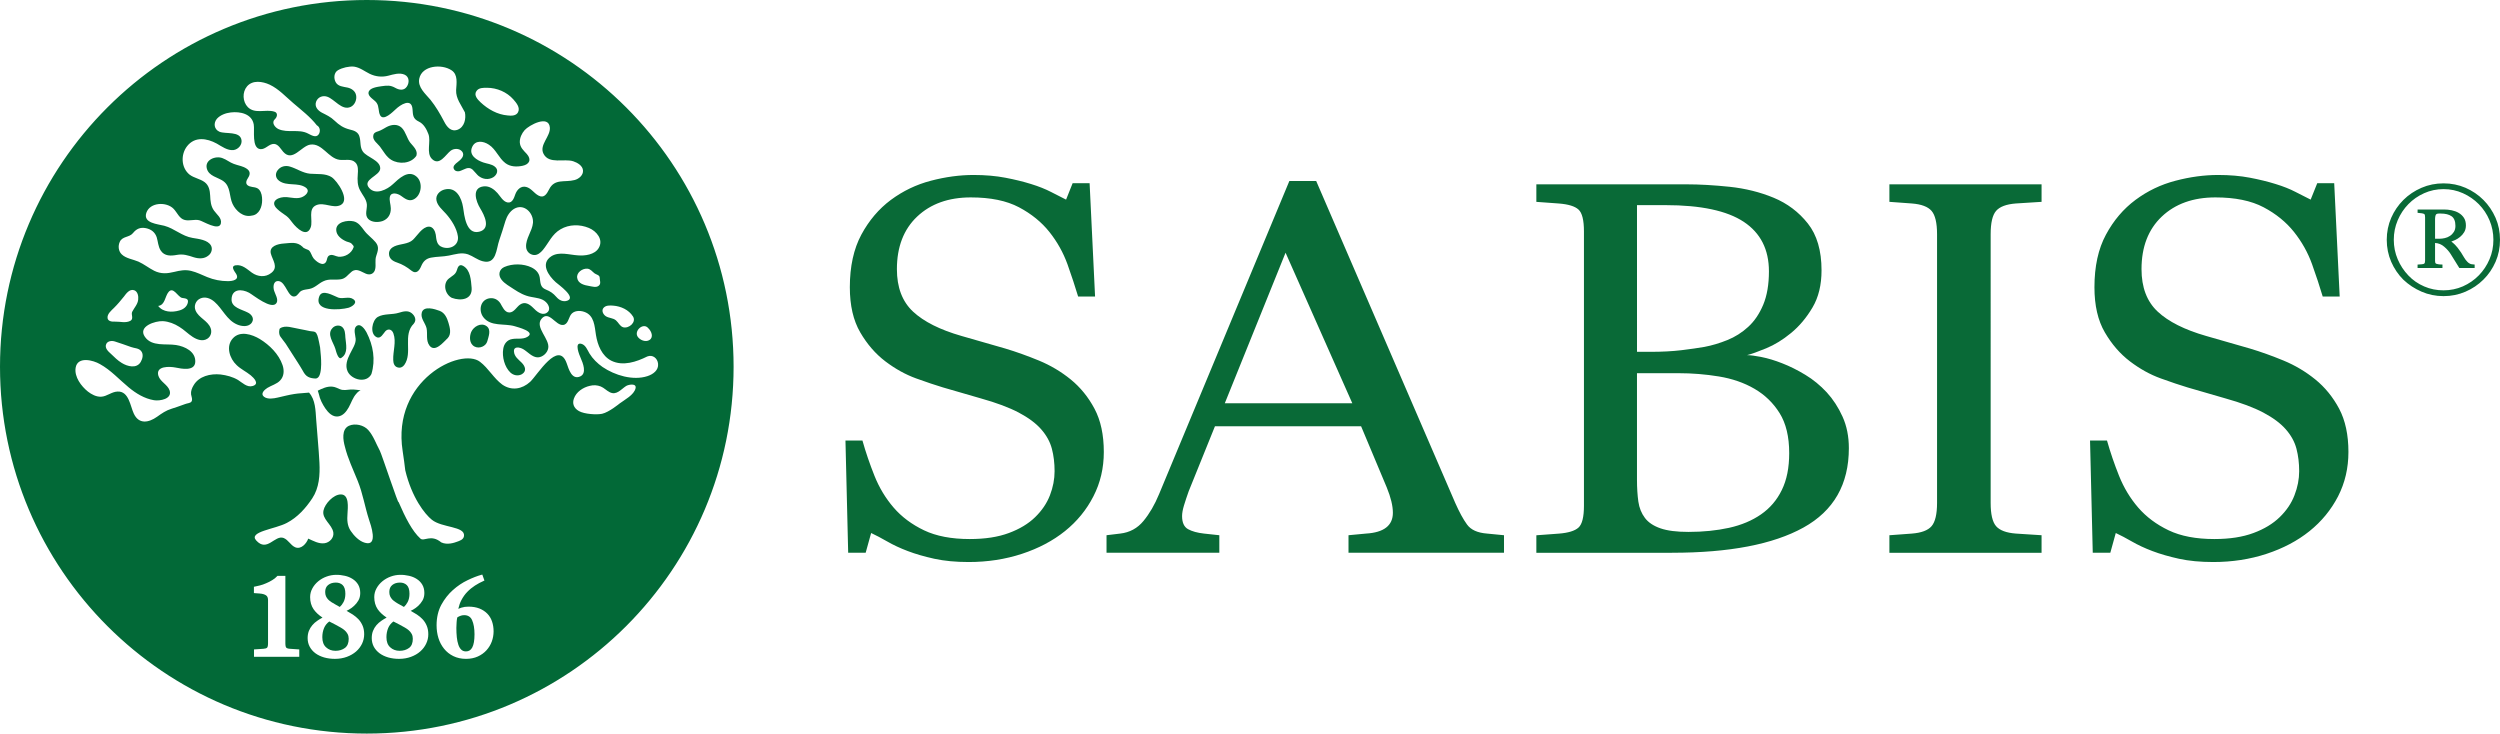 <?xml version="1.0" encoding="utf-8"?>
<!-- Generator: Adobe Illustrator 16.0.0, SVG Export Plug-In . SVG Version: 6.00 Build 0)  -->
<!DOCTYPE svg PUBLIC "-//W3C//DTD SVG 1.1//EN" "http://www.w3.org/Graphics/SVG/1.1/DTD/svg11.dtd">
<svg version="1.1" id="Layer_1" xmlns="http://www.w3.org/2000/svg" xmlns:xlink="http://www.w3.org/1999/xlink" x="0px" y="0px"
	 width="143.444px" height="42.091px" viewBox="0 0 143.444 42.091" enable-background="new 0 0 143.444 42.091"
	 xml:space="preserve">
<g>
	<path fill="#096A37" d="M49.67,31.716l0.314-1.133c0.271,0.127,0.581,0.289,0.927,0.488s0.738,0.383,1.178,0.549
		c0.44,0.168,0.947,0.314,1.522,0.441c0.578,0.125,1.231,0.187,1.964,0.187c1.09,0,2.109-0.157,3.063-0.471s1.775-0.748,2.468-1.304
		c0.69-0.555,1.234-1.219,1.631-1.994c0.399-0.775,0.597-1.621,0.597-2.545c0-0.982-0.177-1.811-0.533-2.48
		c-0.356-0.671-0.812-1.23-1.366-1.682c-0.554-0.449-1.162-0.81-1.823-1.083c-0.658-0.271-1.304-0.503-1.932-0.691l-2.513-0.722
		c-1.236-0.355-2.162-0.821-2.78-1.397c-0.617-0.576-0.925-1.389-0.925-2.436c0-1.277,0.388-2.282,1.161-3.015
		c0.775-0.733,1.801-1.101,3.08-1.101c1.131,0,2.05,0.189,2.763,0.566c0.711,0.376,1.293,0.849,1.744,1.414
		c0.449,0.564,0.794,1.183,1.038,1.852c0.238,0.672,0.443,1.29,0.612,1.854h0.972l-0.313-6.501h-0.974l-0.376,0.942
		c-0.251-0.127-0.541-0.272-0.863-0.439c-0.326-0.169-0.707-0.32-1.147-0.456c-0.439-0.137-0.931-0.258-1.477-0.362
		c-0.544-0.104-1.15-0.157-1.821-0.157c-0.794,0-1.613,0.11-2.451,0.331c-0.837,0.219-1.6,0.586-2.293,1.099
		c-0.69,0.514-1.255,1.178-1.695,1.995c-0.438,0.816-0.66,1.822-0.66,3.016c0,1.047,0.2,1.911,0.597,2.591
		c0.397,0.681,0.88,1.236,1.445,1.665c0.566,0.429,1.153,0.754,1.76,0.975c0.605,0.219,1.119,0.391,1.539,0.517l2.167,0.628
		c0.9,0.252,1.627,0.523,2.183,0.816c0.556,0.295,0.984,0.612,1.287,0.958c0.304,0.347,0.509,0.718,0.614,1.115
		c0.105,0.398,0.156,0.828,0.156,1.29c0,0.459-0.088,0.92-0.266,1.381c-0.178,0.461-0.461,0.879-0.849,1.256
		c-0.386,0.377-0.891,0.682-1.508,0.91c-0.616,0.231-1.365,0.346-2.245,0.346c-1.048,0-1.922-0.166-2.622-0.501
		c-0.702-0.335-1.284-0.77-1.745-1.304c-0.461-0.535-0.826-1.141-1.099-1.822c-0.271-0.68-0.502-1.355-0.691-2.026h-0.974
		l0.156,6.44H49.67z M69.962,31.716V30.71l-0.882-0.095c-0.375-0.042-0.68-0.125-0.909-0.251c-0.23-0.125-0.346-0.377-0.346-0.753
		c0-0.169,0.037-0.372,0.11-0.614c0.073-0.24,0.162-0.507,0.266-0.801l1.51-3.737h8.386l1.475,3.517
		c0.231,0.566,0.348,1.049,0.348,1.445c0,0.734-0.516,1.133-1.54,1.194l-1.006,0.095v1.006h8.922V30.71l-0.975-0.095
		c-0.544-0.042-0.926-0.214-1.146-0.519c-0.221-0.303-0.445-0.717-0.677-1.24l-7.978-18.47h-1.54l-7.475,17.966
		c-0.251,0.609-0.549,1.121-0.896,1.541c-0.344,0.418-0.79,0.66-1.332,0.722l-0.787,0.095v1.006H69.962z M73.762,14.5l3.831,8.64
		h-7.318L73.762,14.5z M95.938,31.716c3.288,0,5.8-0.482,7.54-1.446c1.738-0.962,2.605-2.481,2.605-4.556
		c0-0.668-0.12-1.271-0.361-1.805c-0.241-0.535-0.545-1-0.909-1.398c-0.368-0.396-0.776-0.732-1.227-1.004
		c-0.449-0.272-0.891-0.492-1.32-0.659c-0.429-0.169-0.826-0.289-1.193-0.362c-0.365-0.072-0.642-0.109-0.832-0.109
		c0.252-0.063,0.617-0.193,1.1-0.393c0.483-0.199,0.958-0.492,1.429-0.88c0.47-0.387,0.881-0.875,1.226-1.46
		c0.348-0.586,0.519-1.297,0.519-2.135c0-1.132-0.263-2.027-0.786-2.686c-0.522-0.66-1.178-1.153-1.963-1.478
		c-0.782-0.323-1.628-0.533-2.527-0.628c-0.901-0.093-1.726-0.141-2.482-0.141h-8.605v1.006l1.288,0.094
		c0.544,0.042,0.922,0.157,1.129,0.346c0.21,0.189,0.314,0.607,0.314,1.256v15.739c0,0.648-0.104,1.067-0.314,1.255
		c-0.207,0.188-0.585,0.304-1.129,0.346l-1.288,0.095v1.006H95.938z M93.926,21.413h2.389c0.775,0,1.545,0.062,2.308,0.187
		c0.766,0.126,1.446,0.36,2.043,0.707s1.079,0.812,1.444,1.398c0.366,0.587,0.55,1.351,0.55,2.294c0,0.836-0.14,1.543-0.425,2.119
		c-0.28,0.576-0.679,1.041-1.193,1.397c-0.513,0.356-1.125,0.613-1.836,0.771c-0.713,0.156-1.486,0.234-2.325,0.234
		c-0.67,0-1.204-0.066-1.602-0.203c-0.399-0.137-0.697-0.334-0.896-0.597c-0.199-0.263-0.326-0.575-0.379-0.942
		c-0.05-0.365-0.078-0.779-0.078-1.24V21.413z M93.926,11.77h1.635c2.033,0,3.527,0.32,4.492,0.958
		c0.963,0.64,1.444,1.586,1.444,2.842c0,0.754-0.11,1.394-0.328,1.916c-0.221,0.525-0.509,0.949-0.865,1.272
		c-0.355,0.326-0.753,0.577-1.193,0.754c-0.439,0.178-0.88,0.31-1.318,0.393c-0.356,0.062-0.798,0.125-1.319,0.189
		c-0.524,0.062-1.113,0.093-1.759,0.093h-0.788V11.77z M117.14,31.716V30.71l-1.477-0.095c-0.545-0.042-0.922-0.184-1.131-0.423
		c-0.21-0.242-0.313-0.686-0.313-1.336V13.434c0-0.648,0.104-1.094,0.313-1.335c0.209-0.24,0.586-0.382,1.131-0.424l1.477-0.094
		v-1.006h-8.731v1.006l1.288,0.094c0.544,0.042,0.922,0.184,1.13,0.424c0.209,0.241,0.316,0.687,0.316,1.335v15.423
		c0,0.65-0.107,1.094-0.316,1.336c-0.208,0.239-0.586,0.381-1.13,0.423l-1.288,0.095v1.006H117.14z M121.085,31.716l0.313-1.133
		c0.271,0.127,0.581,0.289,0.926,0.488s0.739,0.383,1.178,0.549c0.441,0.168,0.948,0.314,1.523,0.441
		c0.575,0.125,1.23,0.187,1.964,0.187c1.088,0,2.111-0.157,3.063-0.471s1.774-0.748,2.465-1.304c0.69-0.555,1.235-1.219,1.636-1.994
		c0.396-0.775,0.594-1.621,0.594-2.545c0-0.982-0.178-1.811-0.531-2.48c-0.357-0.671-0.813-1.23-1.369-1.682
		c-0.554-0.449-1.162-0.81-1.821-1.083c-0.658-0.271-1.303-0.503-1.931-0.691l-2.515-0.722c-1.235-0.355-2.162-0.821-2.778-1.397
		c-0.618-0.576-0.927-1.389-0.927-2.436c0-1.277,0.389-2.282,1.162-3.015c0.774-0.733,1.801-1.101,3.078-1.101
		c1.13,0,2.052,0.189,2.765,0.566c0.712,0.376,1.292,0.849,1.743,1.414c0.449,0.564,0.796,1.183,1.037,1.852
		c0.24,0.672,0.444,1.29,0.611,1.854h0.974l-0.314-6.501h-0.973l-0.378,0.942c-0.251-0.127-0.538-0.272-0.864-0.439
		c-0.323-0.169-0.704-0.32-1.146-0.456c-0.44-0.137-0.932-0.258-1.476-0.362c-0.546-0.104-1.151-0.157-1.82-0.157
		c-0.799,0-1.614,0.11-2.451,0.331c-0.841,0.219-1.604,0.586-2.294,1.099c-0.691,0.514-1.257,1.178-1.695,1.995
		c-0.441,0.816-0.66,1.822-0.66,3.016c0,1.047,0.199,1.911,0.597,2.591c0.397,0.681,0.879,1.236,1.444,1.665s1.15,0.754,1.761,0.975
		c0.605,0.219,1.118,0.391,1.538,0.517l2.166,0.628c0.901,0.252,1.629,0.523,2.184,0.816c0.555,0.295,0.984,0.612,1.287,0.958
		c0.305,0.347,0.51,0.718,0.614,1.115c0.104,0.398,0.156,0.828,0.156,1.29c0,0.459-0.09,0.92-0.269,1.381
		c-0.176,0.461-0.459,0.879-0.848,1.256c-0.387,0.377-0.89,0.682-1.507,0.91c-0.618,0.231-1.365,0.346-2.245,0.346
		c-1.048,0-1.922-0.166-2.622-0.501c-0.702-0.335-1.282-0.77-1.745-1.304c-0.461-0.535-0.826-1.141-1.099-1.822
		c-0.272-0.68-0.502-1.355-0.692-2.026h-0.973l0.156,6.44H121.085z M138.944,16.735c0.393,0.171,0.811,0.256,1.261,0.256
		c0.448,0,0.869-0.085,1.262-0.256c0.391-0.17,0.733-0.4,1.025-0.691c0.295-0.29,0.525-0.631,0.698-1.023
		c0.171-0.393,0.254-0.813,0.254-1.262c0-0.449-0.083-0.869-0.254-1.26c-0.173-0.392-0.403-0.733-0.698-1.028
		c-0.292-0.293-0.635-0.524-1.025-0.695c-0.393-0.17-0.813-0.255-1.262-0.255c-0.45,0-0.872,0.085-1.266,0.255
		c-0.395,0.171-0.74,0.402-1.036,0.695c-0.297,0.295-0.53,0.637-0.702,1.028c-0.169,0.392-0.255,0.812-0.255,1.26
		c0,0.449,0.086,0.869,0.255,1.262c0.172,0.392,0.404,0.735,0.697,1.027C138.202,16.336,138.551,16.565,138.944,16.735
		 M137.575,14.877c-0.149-0.35-0.225-0.722-0.225-1.118c0-0.394,0.075-0.767,0.225-1.122c0.15-0.353,0.354-0.66,0.611-0.923
		c0.255-0.263,0.559-0.474,0.906-0.629c0.345-0.155,0.718-0.234,1.112-0.234c0.396,0,0.764,0.079,1.111,0.234
		c0.347,0.155,0.651,0.366,0.912,0.629c0.26,0.264,0.466,0.571,0.615,0.923c0.149,0.354,0.223,0.728,0.223,1.122
		c0,0.396-0.073,0.768-0.223,1.118c-0.149,0.351-0.355,0.659-0.615,0.925c-0.261,0.266-0.565,0.475-0.912,0.629
		c-0.348,0.151-0.716,0.228-1.111,0.228c-0.395,0-0.768-0.074-1.112-0.225c-0.348-0.149-0.651-0.359-0.906-0.628
		C137.928,15.537,137.725,15.228,137.575,14.877 M140.142,15.376v-0.198c-0.061,0-0.109-0.001-0.145-0.004
		c-0.034-0.002-0.071-0.008-0.107-0.015c-0.072-0.01-0.119-0.027-0.14-0.049c-0.021-0.021-0.032-0.069-0.032-0.148v-1.022
		c0.2,0.013,0.374,0.083,0.525,0.216c0.154,0.131,0.274,0.269,0.365,0.412l0.502,0.809h0.879v-0.198
		c-0.132-0.006-0.226-0.023-0.282-0.055c-0.056-0.029-0.106-0.067-0.148-0.116c-0.06-0.059-0.12-0.14-0.18-0.242
		c-0.06-0.102-0.115-0.194-0.169-0.278c-0.08-0.113-0.146-0.205-0.198-0.274c-0.054-0.068-0.104-0.124-0.145-0.166
		c-0.04-0.043-0.078-0.077-0.111-0.103c-0.033-0.028-0.068-0.055-0.104-0.085c0.054-0.017,0.127-0.048,0.221-0.089
		c0.093-0.042,0.184-0.101,0.277-0.176c0.093-0.074,0.173-0.166,0.238-0.273c0.065-0.108,0.099-0.237,0.099-0.386
		c0-0.172-0.036-0.318-0.112-0.435s-0.175-0.21-0.297-0.283c-0.122-0.072-0.258-0.122-0.404-0.152
		c-0.146-0.03-0.291-0.045-0.434-0.045h-1.525v0.19l0.243,0.027c0.07,0.012,0.119,0.028,0.146,0.048
		c0.026,0.022,0.041,0.083,0.041,0.184v2.469c0,0.096-0.015,0.155-0.041,0.18c-0.027,0.023-0.073,0.04-0.14,0.043l-0.25,0.019v0.198
		H140.142z M139.718,12.558c0-0.078,0.012-0.149,0.032-0.211c0.021-0.063,0.083-0.094,0.185-0.094h0.116
		c0.258,0,0.461,0.05,0.612,0.153c0.147,0.101,0.223,0.287,0.223,0.556c0,0.138-0.031,0.253-0.09,0.345
		c-0.06,0.094-0.133,0.169-0.224,0.229c-0.091,0.06-0.188,0.102-0.294,0.125c-0.104,0.023-0.197,0.036-0.281,0.036h-0.279V12.558z"
		/>
	<g>
		<path fill="#026937" d="M25.219,17.833c-0.268-0.1-0.918-0.312-1.02,0.112c-0.079,0.322,0.204,0.589,0.275,0.882
			c0.073,0.327-0.053,0.707,0.17,1.004c0.324,0.418,0.82-0.226,1.053-0.439c0.213-0.238,0.116-0.595,0.039-0.858
			C25.65,18.241,25.522,17.945,25.219,17.833"/>
		<path fill="#026937" d="M22.887,17.945c-0.389,0.124-0.854,0.038-1.21,0.239c-0.329,0.191-0.478,0.97-0.065,1.163
			c0.236,0.113,0.379-0.213,0.506-0.349c0.174-0.171,0.381-0.084,0.455,0.135c0.177,0.489-0.032,1.021-0.01,1.525
			c0.004,0.175,0.058,0.366,0.246,0.421c0.155,0.05,0.292-0.011,0.387-0.137c0.502-0.708-0.113-1.717,0.55-2.377
			c0.172-0.205,0.056-0.458-0.136-0.604C23.392,17.795,23.13,17.871,22.887,17.945"/>
		<path fill="#026937" d="M26.571,15.254c-0.226-0.126-0.306,0.073-0.36,0.258c-0.076,0.246-0.26,0.308-0.451,0.465
			c-0.369,0.289-0.232,0.909,0.162,1.112c0.529,0.197,1.19,0.098,1.139-0.574C27.021,16.08,27.002,15.494,26.571,15.254"/>
		<path fill="#026937" d="M23.054,7.335c-0.253-0.245-0.612-0.193-0.896-0.033c-0.148,0.082-0.284,0.173-0.45,0.229
			c-0.123,0.035-0.261,0.084-0.286,0.227c-0.073,0.283,0.253,0.478,0.394,0.675c0.194,0.256,0.345,0.561,0.63,0.736
			c0.442,0.271,1.13,0.229,1.444-0.23c0.101-0.299-0.175-0.54-0.344-0.744C23.34,7.932,23.29,7.577,23.054,7.335"/>
		<path fill="#026937" d="M27.908,18.707c-0.309-0.212-0.731,0.024-0.871,0.341c-0.113,0.272-0.113,0.682,0.195,0.838
			c0.268,0.14,0.651-0.013,0.73-0.31C28.031,19.309,28.204,18.905,27.908,18.707"/>
		<path fill="#026937" d="M20.43,18.731c-0.16,0.162-0.037,0.516-0.022,0.715c0.019,0.294-0.208,0.602-0.331,0.867
			c-0.154,0.306-0.286,0.664-0.13,1c0.226,0.484,1.081,0.702,1.364,0.148c0.246-0.811,0.104-1.649-0.283-2.395
			C20.937,18.898,20.672,18.495,20.43,18.731"/>
		<path fill="#026937" d="M19.994,17.659c0.205-0.06,0.57-0.296,0.271-0.496c-0.248-0.176-0.58,0.007-0.855-0.087
			c-0.275-0.099-0.936-0.528-1.096-0.056C18.008,17.906,19.512,17.79,19.994,17.659"/>
		<path fill="#026937" d="M19.031,10.167c-0.363-0.235-0.828-0.162-1.242-0.2c-0.43-0.043-0.753-0.292-1.156-0.41
			c-0.265-0.08-0.539-0.008-0.706,0.215c-0.155,0.205-0.116,0.452,0.089,0.602c0.439,0.327,1.086,0.076,1.525,0.386
			c0.281,0.206-0.005,0.473-0.232,0.558c-0.265,0.101-0.564,0.021-0.84-0.006c-0.462-0.047-1.037,0.232-0.564,0.678
			c0.16,0.154,0.351,0.271,0.529,0.403c0.146,0.108,0.244,0.259,0.357,0.401c0.213,0.274,0.813,0.876,1.038,0.246
			c0.14-0.394-0.185-1.066,0.328-1.272c0.442-0.182,0.946,0.211,1.384,0C20.115,11.476,19.344,10.373,19.031,10.167"/>
		<path fill="#026937" d="M14.306,10.686c-0.269-0.104-0.182-0.321-0.063-0.498c0.13-0.197,0.112-0.381-0.095-0.514
			c-0.212-0.145-0.494-0.177-0.735-0.271c-0.229-0.08-0.416-0.248-0.647-0.329c-0.393-0.154-1.033,0.095-0.898,0.6
			c0.119,0.444,0.632,0.492,0.954,0.725c0.425,0.313,0.322,0.876,0.522,1.3c0.19,0.406,0.617,0.785,1.099,0.672
			c0.433-0.043,0.604-0.517,0.598-0.891c0-0.199-0.028-0.426-0.165-0.589C14.732,10.717,14.504,10.758,14.306,10.686"/>
		<path fill="#026937" d="M19.512,22.335c-0.151-0.061-0.291-0.143-0.463-0.152c-0.29-0.02-0.558,0.107-0.817,0.234
			c0,0,0.053,0.146,0.065,0.203c0.057,0.285,0.207,0.576,0.371,0.816c0.163,0.238,0.411,0.498,0.725,0.459
			c0.293-0.035,0.479-0.281,0.613-0.516c0.15-0.268,0.237-0.57,0.445-0.795c0.073-0.09,0.149-0.148,0.24-0.188
			c0.018,0.004-0.354-0.059-0.563-0.047C19.91,22.357,19.726,22.42,19.512,22.335"/>
		<path fill="#026937" d="M18.393,20.236c-0.006-0.2-0.036-0.396-0.082-0.584c-0.045-0.173-0.061-0.363-0.154-0.519
			c-0.072-0.135-0.242-0.112-0.373-0.135c-0.188-0.033-0.374-0.087-0.568-0.116c-0.424-0.068-0.836-0.247-1.145-0.044
			c-0.063,0.03-0.088,0.327,0.014,0.471c0.097,0.142,0.209,0.272,0.305,0.408c0.215,0.329,0.42,0.653,0.628,0.981
			c0.104,0.164,0.212,0.327,0.309,0.497c0.072,0.132,0.148,0.277,0.271,0.376c0.112,0.087,0.258,0.129,0.402,0.141
			c0.063,0.006,0.133,0.018,0.195-0.015C18.553,21.533,18.393,20.236,18.393,20.236"/>
		<path fill="#026937" d="M19.078,18.82c-0.344,0.361,0.054,0.824,0.164,1.196c0.033,0.108,0.168,0.69,0.366,0.5
			c0.378-0.254,0.243-0.77,0.209-1.147c-0.013-0.215-0.013-0.461-0.19-0.613C19.463,18.629,19.213,18.67,19.078,18.82"/>
		<path fill="#026937" d="M34.354,16.395c-0.147,0.124-0.378,0.042-0.55,0.014c-0.277-0.045-0.636-0.131-0.686-0.462
			c-0.051-0.307,0.298-0.553,0.58-0.531c0.188,0.013,0.283,0.17,0.42,0.271c0.102,0.074,0.292,0.09,0.292,0.254
			C34.411,16.096,34.502,16.278,34.354,16.395 M9.076,17.554c0.404-0.05,0.383-0.552,0.598-0.803c0.268-0.32,0.524,0.271,0.762,0.34
			c0.168,0.035,0.39,0.019,0.345,0.255c-0.044,0.253-0.265,0.409-0.497,0.469C9.877,17.934,9.355,17.922,9.076,17.554
			 M37.148,21.582c-0.834,0.271-1.872-0.049-2.574-0.524c-0.299-0.21-0.565-0.471-0.754-0.78c-0.114-0.193-0.217-0.482-0.456-0.549
			c-0.442-0.124-0.114,0.663-0.042,0.821c0.122,0.278,0.363,0.867-0.029,1.048c-0.491,0.217-0.659-0.422-0.777-0.752
			c-0.481-1.36-1.676,0.668-2.095,1.061c-0.46,0.421-1.069,0.531-1.601,0.16c-0.497-0.365-0.789-0.936-1.279-1.308
			c-1.09-0.841-5.071,1.05-4.438,5.121c0.066,0.43,0.113,0.791,0.149,1.102c0.378,1.58,1.126,2.518,1.524,2.838
			c0.58,0.473,1.913,0.363,1.848,0.93c-0.023,0.221-0.279,0.289-0.408,0.336c-0.127,0.047-0.549,0.201-0.898,0.035
			c-0.594-0.494-0.986-0.029-1.197-0.219c-0.469-0.424-0.862-1.197-1.26-2.117c0.045,0.316-0.957-2.715-1.066-2.922
			c-0.211-0.387-0.372-0.865-0.666-1.189c-0.252-0.285-0.754-0.404-1.109-0.244c-0.436,0.205-0.334,0.83-0.232,1.195
			c0.166,0.684,0.479,1.324,0.74,1.977c0.291,0.721,0.407,1.477,0.642,2.205c0.095,0.281,0.558,1.568-0.231,1.336
			c-0.331-0.09-0.632-0.406-0.818-0.684c-0.205-0.307-0.209-0.639-0.182-0.996c0.016-0.314,0.119-1.111-0.395-1.094
			c-0.408,0.006-0.9,0.527-0.982,0.916c-0.113,0.496,0.489,0.799,0.563,1.264c0.047,0.303-0.208,0.582-0.51,0.621
			c-0.333,0.043-0.639-0.139-0.93-0.266c-0.099,0.285-0.417,0.645-0.754,0.494c-0.266-0.121-0.381-0.418-0.66-0.531
			c-0.504-0.191-0.948,0.844-1.576,0.137c-0.447-0.504,1.105-0.646,1.765-1.002c0.612-0.318,1.083-0.846,1.458-1.412
			c0.398-0.602,0.445-1.338,0.41-2.043c-0.042-0.824-0.129-1.641-0.186-2.467c-0.039-0.523-0.039-1.143-0.412-1.553
			c-0.279,0.033-0.563,0.033-0.841,0.079c-0.322,0.048-0.639,0.136-0.958,0.206c-0.239,0.054-0.574,0.115-0.787-0.049
			c-0.22-0.176,0.031-0.4,0.193-0.504c0.244-0.15,0.541-0.219,0.734-0.426c0.234-0.244,0.242-0.586,0.139-0.888
			c-0.216-0.629-0.742-1.148-1.303-1.493c-0.449-0.269-1.133-0.49-1.543-0.043c-0.42,0.45-0.193,1.165,0.215,1.542
			c0.232,0.226,0.546,0.372,0.806,0.583c0.191,0.158,0.523,0.5,0.108,0.615c-0.316,0.096-0.595-0.195-0.838-0.348
			c-0.303-0.179-0.654-0.271-1-0.314c-0.584-0.06-1.241,0.096-1.547,0.621c-0.093,0.15-0.168,0.341-0.146,0.518
			c0.02,0.123,0.107,0.311,0.016,0.426c-0.074,0.084-0.247,0.088-0.346,0.129c-0.256,0.1-0.672,0.234-0.777,0.268
			c-0.332,0.1-0.566,0.266-0.842,0.463c-0.488,0.346-1.045,0.445-1.336-0.18c-0.203-0.428-0.28-1.293-0.928-1.266
			c-0.346,0.009-0.611,0.283-0.954,0.297c-0.282,0.008-0.544-0.135-0.753-0.297c-0.381-0.306-0.785-0.843-0.703-1.363
			c0.109-0.673,1.001-0.442,1.398-0.211c0.623,0.344,1.101,0.883,1.646,1.333c0.421,0.348,0.901,0.646,1.454,0.738
			c0.326,0.055,1.059-0.065,0.894-0.563c-0.118-0.336-0.531-0.492-0.642-0.834c-0.18-0.586,0.656-0.542,0.98-0.478
			c0.35,0.072,1.109,0.227,1.135-0.323c0.027-0.595-0.598-0.891-1.104-0.969c-0.585-0.092-1.386,0.105-1.785-0.468
			c-0.426-0.607,0.605-0.924,1.033-0.902c0.338,0.021,0.661,0.148,0.944,0.329c0.277,0.168,0.492,0.4,0.762,0.573
			c0.248,0.162,0.584,0.285,0.854,0.099c0.201-0.137,0.26-0.392,0.174-0.61c-0.162-0.422-0.686-0.583-0.861-1.002
			c-0.111-0.262,0.006-0.566,0.264-0.686c0.287-0.135,0.598-0.007,0.82,0.187c0.463,0.4,0.699,1.043,1.297,1.302
			c0.262,0.115,0.672,0.166,0.853-0.119c0.153-0.235-0.033-0.474-0.249-0.572c-0.33-0.173-0.936-0.277-0.92-0.754
			c0.014-0.605,0.58-0.605,1.004-0.377c0.252,0.138,1.313,1.017,1.578,0.584c0.117-0.207-0.08-0.502-0.139-0.695
			c-0.069-0.205-0.061-0.585,0.256-0.557c0.426,0.04,0.539,1.002,0.951,0.874c0.155-0.05,0.216-0.243,0.359-0.317
			c0.135-0.071,0.297-0.075,0.443-0.105c0.341-0.06,0.534-0.322,0.834-0.451c0.311-0.146,0.617-0.057,0.941-0.1
			c0.322-0.031,0.435-0.264,0.66-0.439c0.288-0.23,0.552,0.008,0.824,0.115c0.252,0.104,0.479-0.008,0.531-0.272
			c0.053-0.241-0.027-0.496,0.057-0.741c0.097-0.303,0.187-0.524-0.035-0.794c-0.2-0.241-0.465-0.417-0.652-0.669
			c-0.163-0.218-0.324-0.461-0.604-0.529c-0.353-0.082-1.015,0.026-1.003,0.496c0.008,0.317,0.3,0.533,0.572,0.653
			c0.113,0.049,0.25,0.049,0.332,0.156c0.039,0.056,0.125,0.102,0.091,0.189c-0.12,0.35-0.503,0.568-0.868,0.535
			c-0.163-0.021-0.34-0.154-0.508-0.08c-0.162,0.07-0.125,0.254-0.209,0.385c-0.183,0.281-0.576-0.046-0.711-0.213
			c-0.111-0.14-0.135-0.334-0.266-0.458c-0.043-0.044-0.299-0.093-0.369-0.206c-0.318-0.299-0.646-0.218-1.077-0.185
			c-0.325,0.022-0.844,0.146-0.739,0.576c0.095,0.375,0.456,0.78,0.027,1.11c-0.335,0.271-0.776,0.226-1.112-0.012
			c-0.276-0.199-0.555-0.48-0.928-0.425c-0.317,0.046-0.073,0.343,0.014,0.479c0.226,0.361-0.198,0.431-0.469,0.431
			c-0.401,0-0.802-0.078-1.182-0.233c-0.303-0.124-0.602-0.279-0.927-0.356c-0.337-0.081-0.637-0.023-0.968,0.059
			c-0.405,0.1-0.759,0.125-1.146-0.065c-0.313-0.159-0.586-0.381-0.908-0.526c-0.303-0.131-0.713-0.178-0.955-0.415
			c-0.191-0.18-0.222-0.485-0.113-0.718c0.149-0.333,0.545-0.244,0.754-0.5c0.203-0.25,0.417-0.349,0.747-0.286
			c0.3,0.064,0.52,0.23,0.618,0.522c0.078,0.254,0.078,0.523,0.23,0.761c0.215,0.331,0.582,0.315,0.928,0.251
			c0.361-0.066,0.632,0.026,0.971,0.137c0.293,0.089,0.604,0.101,0.85-0.109c0.159-0.125,0.241-0.367,0.139-0.558
			c-0.178-0.334-0.722-0.386-1.059-0.444c-0.613-0.099-1.033-0.539-1.624-0.698c-0.374-0.099-1.218-0.143-1.032-0.736
			c0.207-0.627,1.167-0.65,1.566-0.237c0.205,0.21,0.332,0.573,0.645,0.642c0.271,0.068,0.547-0.051,0.823,0.013
			c0.21,0.045,1.139,0.645,1.245,0.186c0.068-0.313-0.242-0.519-0.396-0.741c-0.182-0.253-0.205-0.555-0.218-0.855
			c-0.015-0.293-0.067-0.588-0.317-0.774c-0.262-0.195-0.608-0.234-0.869-0.435c-0.484-0.395-0.512-1.153-0.137-1.63
			c0.445-0.565,1.133-0.458,1.701-0.148c0.284,0.161,0.613,0.411,0.965,0.372c0.274-0.042,0.497-0.303,0.455-0.573
			c-0.082-0.528-0.912-0.333-1.266-0.479c-0.309-0.137-0.357-0.491-0.146-0.744c0.196-0.217,0.505-0.329,0.796-0.363
			c0.541-0.063,1.212,0.076,1.318,0.69c0.061,0.332-0.131,1.361,0.378,1.416c0.296,0.029,0.495-0.313,0.79-0.3
			c0.244,0.017,0.377,0.287,0.522,0.452c0.538,0.611,1.034-0.332,1.552-0.412c0.69-0.101,1.037,0.793,1.685,0.873
			c0.29,0.04,0.679-0.087,0.907,0.157c0.172,0.167,0.152,0.452,0.135,0.672c-0.025,0.333-0.025,0.636,0.135,0.93
			c0.137,0.267,0.361,0.494,0.387,0.804c0.019,0.268-0.139,0.594,0.072,0.823c0.196,0.211,0.578,0.215,0.838,0.124
			c0.319-0.124,0.474-0.401,0.463-0.73c-0.002-0.216-0.104-0.457-0.049-0.675c0.084-0.281,0.459-0.168,0.631-0.042
			c0.207,0.145,0.424,0.332,0.693,0.223c0.488-0.201,0.594-0.988,0.201-1.323c-0.479-0.415-1.012,0.116-1.358,0.437
			c-0.315,0.297-0.983,0.646-1.358,0.216c-0.426-0.489,0.619-0.69,0.633-1.114c0.016-0.478-0.766-0.646-0.996-0.977
			c-0.179-0.256-0.109-0.552-0.188-0.831c-0.066-0.288-0.305-0.374-0.565-0.433c-0.373-0.096-0.601-0.252-0.878-0.514
			c-0.217-0.212-0.459-0.32-0.725-0.456c-0.234-0.126-0.424-0.343-0.328-0.623c0.097-0.268,0.379-0.377,0.635-0.291
			c0.428,0.143,0.839,0.813,1.346,0.589c0.238-0.107,0.365-0.415,0.316-0.664c-0.042-0.25-0.266-0.398-0.492-0.447
			c-0.254-0.054-0.543-0.063-0.68-0.308c-0.121-0.217-0.108-0.55,0.133-0.69c0.251-0.145,0.632-0.232,0.918-0.205
			c0.345,0.052,0.611,0.272,0.904,0.415c0.342,0.164,0.707,0.199,1.066,0.106c0.291-0.076,0.645-0.191,0.938-0.057
			c0.275,0.127,0.275,0.467,0.119,0.69c-0.161,0.233-0.431,0.193-0.65,0.069c-0.297-0.17-0.48-0.14-0.809-0.097
			c-0.211,0.034-0.688,0.085-0.734,0.354c-0.043,0.25,0.34,0.418,0.461,0.595c0.158,0.22,0.085,0.497,0.209,0.725
			c0.194,0.34,0.73-0.212,0.884-0.35c0.266-0.258,0.911-0.678,0.969-0.018c0.026,0.354,0.015,0.559,0.374,0.728
			c0.268,0.127,0.436,0.438,0.536,0.704c0.165,0.424-0.143,1.089,0.206,1.434c0.426,0.424,0.785-0.25,1.071-0.471
			c0.185-0.141,0.503-0.154,0.661,0.048c0.184,0.249-0.087,0.472-0.271,0.614c-0.115,0.086-0.293,0.233-0.199,0.391
			c0.057,0.116,0.201,0.149,0.324,0.116c0.26-0.076,0.5-0.305,0.746-0.086c0.104,0.1,0.266,0.304,0.33,0.354
			c0.26,0.209,0.579,0.246,0.857,0.083c0.225-0.142,0.326-0.432,0.084-0.611c-0.18-0.147-0.439-0.161-0.658-0.237
			c-0.373-0.128-0.839-0.411-0.645-0.872c0.176-0.428,0.645-0.364,0.968-0.146c0.408,0.265,0.563,0.764,0.942,1.053
			c0.278,0.215,0.647,0.227,0.986,0.157c0.393-0.08,0.531-0.355,0.249-0.675c-0.189-0.206-0.391-0.373-0.405-0.679
			c-0.004-0.254,0.111-0.503,0.279-0.694c0.25-0.279,1.373-0.894,1.445-0.156c0.051,0.515-0.63,1.006-0.362,1.516
			c0.317,0.615,1.188,0.256,1.708,0.429c0.234,0.077,0.535,0.25,0.556,0.522c0.025,0.278-0.245,0.495-0.485,0.554
			c-0.564,0.15-1.143-0.099-1.457,0.531c-0.132,0.255-0.289,0.542-0.621,0.355c-0.253-0.139-0.409-0.417-0.699-0.491
			c-0.309-0.076-0.529,0.166-0.623,0.426c-0.068,0.196-0.166,0.511-0.438,0.466c-0.264-0.045-0.422-0.359-0.584-0.54
			c-0.191-0.216-0.465-0.415-0.775-0.386c-0.73,0.07-0.457,0.87-0.215,1.264c0.227,0.374,0.641,1.167-0.061,1.341
			c-0.75,0.177-0.855-0.94-0.924-1.409c-0.084-0.525-0.383-1.176-1.045-1.018c-0.282,0.063-0.538,0.313-0.482,0.62
			c0.053,0.313,0.341,0.544,0.547,0.775c0.306,0.344,0.617,0.824,0.684,1.292c0.074,0.508-0.43,0.78-0.881,0.628
			c-0.343-0.113-0.349-0.423-0.389-0.723c-0.032-0.196-0.154-0.461-0.395-0.458c-0.381,0.012-0.668,0.521-0.914,0.755
			c-0.277,0.26-0.727,0.222-1.063,0.375c-0.174,0.079-0.313,0.218-0.311,0.424c0,0.275,0.205,0.419,0.451,0.501
			c0.333,0.114,0.566,0.257,0.844,0.476c0.267,0.21,0.447-0.008,0.548-0.254c0.112-0.267,0.265-0.438,0.563-0.497
			c0.34-0.067,0.682-0.05,1.026-0.119c0.368-0.071,0.727-0.2,1.103-0.071c0.293,0.107,0.539,0.318,0.84,0.395
			c0.795,0.211,0.775-0.708,0.953-1.208c0.129-0.37,0.24-0.732,0.352-1.103c0.09-0.275,0.24-0.535,0.49-0.691
			c0.572-0.342,1.133,0.232,1.092,0.798c-0.045,0.488-0.426,0.897-0.395,1.391c0.015,0.236,0.195,0.429,0.439,0.456
			c0.219,0.021,0.395-0.136,0.525-0.291c0.344-0.419,0.516-0.898,1.014-1.186c0.487-0.287,1.104-0.293,1.625-0.075
			c0.438,0.18,0.854,0.673,0.561,1.154c-0.228,0.383-0.794,0.454-1.196,0.418c-0.483-0.029-1.075-0.233-1.52,0.052
			c-0.647,0.422-0.165,1.112,0.251,1.487c0.153,0.137,1.201,0.871,0.666,1.062c-0.251,0.087-0.469-0.031-0.627-0.213
			c-0.189-0.217-0.344-0.32-0.605-0.427c-0.328-0.13-0.305-0.382-0.35-0.684c-0.043-0.277-0.231-0.465-0.474-0.584
			c-0.457-0.223-1.093-0.23-1.563-0.023c-0.3,0.139-0.362,0.463-0.16,0.722c0.18,0.24,0.467,0.381,0.715,0.552
			c0.303,0.199,0.617,0.375,0.982,0.439c0.291,0.061,0.625,0.075,0.848,0.292c0.18,0.163,0.308,0.482,0.031,0.636
			c-0.281,0.153-0.57-0.106-0.754-0.298c-0.205-0.204-0.47-0.386-0.755-0.188c-0.199,0.135-0.345,0.451-0.614,0.453
			c-0.273,0-0.399-0.333-0.512-0.521c-0.148-0.229-0.385-0.34-0.659-0.288c-0.505,0.11-0.603,0.706-0.322,1.079
			c0.429,0.559,1.196,0.342,1.801,0.518c0.173,0.057,1.237,0.318,0.722,0.614c-0.259,0.152-0.572,0.071-0.855,0.12
			c-0.303,0.042-0.487,0.284-0.526,0.569c-0.076,0.452,0.079,1.042,0.411,1.354c0.182,0.169,0.441,0.217,0.662,0.096
			c0.289-0.175,0.189-0.455-0.01-0.656c-0.188-0.19-0.429-0.351-0.447-0.646c-0.023-0.324,0.339-0.242,0.526-0.137
			c0.261,0.149,0.521,0.48,0.851,0.474c0.275-0.011,0.545-0.258,0.59-0.53c0.096-0.528-0.783-1.192-0.389-1.68
			c0.428-0.519,0.807,0.399,1.242,0.35c0.273-0.025,0.316-0.392,0.438-0.579c0.164-0.252,0.52-0.264,0.779-0.172
			c0.575,0.196,0.588,0.823,0.668,1.328c0.09,0.568,0.336,1.198,0.882,1.475c0.669,0.33,1.44,0.065,2.063-0.244
			c0.31-0.125,0.592,0.108,0.619,0.42C37.797,21.241,37.475,21.476,37.148,21.582 M35.551,23.152c0,0-0.607,0.502-1.005,0.59
			c-0.308,0.066-1.021,0.021-1.329-0.156c-0.309-0.176-0.386-0.447-0.287-0.719c0.131-0.377,0.527-0.645,0.92-0.73
			c0.203-0.053,0.418-0.041,0.617,0.037c0.196,0.08,0.331,0.238,0.518,0.33c0.388,0.199,0.646-0.168,0.938-0.355
			c0.135-0.086,0.609-0.176,0.545,0.125C36.381,22.664,35.84,22.935,35.551,23.152 M28.219,36.806
			c-0.068,0.186-0.17,0.355-0.305,0.504s-0.303,0.27-0.496,0.357c-0.196,0.09-0.426,0.137-0.682,0.137
			c-0.27,0-0.514-0.055-0.725-0.158s-0.388-0.244-0.531-0.422c-0.143-0.178-0.253-0.383-0.323-0.611
			c-0.071-0.229-0.107-0.477-0.107-0.736c0-0.443,0.091-0.84,0.271-1.174c0.18-0.33,0.405-0.617,0.67-0.852
			c0.262-0.232,0.543-0.422,0.838-0.561c0.291-0.141,0.559-0.244,0.794-0.309l0.05-0.012l0.123,0.342l-0.047,0.021
			c-0.172,0.076-0.34,0.166-0.498,0.268c-0.16,0.104-0.309,0.225-0.439,0.361c-0.133,0.135-0.246,0.297-0.34,0.475
			c-0.076,0.146-0.135,0.314-0.176,0.498c0.051-0.025,0.109-0.047,0.176-0.068c0.121-0.039,0.256-0.059,0.409-0.059
			c0.237,0,0.448,0.037,0.628,0.107c0.178,0.072,0.33,0.172,0.452,0.297s0.214,0.279,0.272,0.451s0.088,0.363,0.088,0.568
			C28.32,36.429,28.285,36.623,28.219,36.806 M24.453,36.931c-0.08,0.17-0.195,0.322-0.344,0.451
			c-0.146,0.129-0.325,0.232-0.531,0.307c-0.202,0.074-0.432,0.115-0.684,0.115c-0.223,0-0.43-0.029-0.619-0.082
			c-0.189-0.055-0.355-0.135-0.496-0.238c-0.14-0.105-0.252-0.232-0.33-0.375c-0.078-0.148-0.119-0.314-0.119-0.496
			c0-0.154,0.024-0.291,0.072-0.412c0.047-0.121,0.113-0.232,0.197-0.33c0.082-0.096,0.18-0.182,0.299-0.262
			c0.089-0.063,0.186-0.119,0.285-0.174c-0.223-0.148-0.396-0.311-0.513-0.48c-0.13-0.193-0.196-0.426-0.196-0.695
			c0-0.178,0.043-0.348,0.13-0.502c0.085-0.156,0.199-0.291,0.337-0.406c0.141-0.115,0.301-0.207,0.479-0.271
			c0.349-0.129,0.711-0.119,1.047-0.043c0.166,0.037,0.314,0.098,0.444,0.182c0.132,0.084,0.239,0.193,0.317,0.324
			c0.081,0.135,0.121,0.297,0.121,0.482c0,0.16-0.035,0.303-0.105,0.426c-0.069,0.119-0.152,0.221-0.246,0.309
			c-0.094,0.086-0.191,0.158-0.291,0.213c-0.055,0.029-0.102,0.055-0.142,0.074c0.12,0.066,0.241,0.139,0.358,0.213
			c0.123,0.08,0.236,0.176,0.334,0.281c0.098,0.107,0.176,0.232,0.231,0.369c0.058,0.139,0.087,0.299,0.087,0.479
			C24.576,36.58,24.534,36.761,24.453,36.931 M20.775,36.931c-0.082,0.17-0.197,0.322-0.344,0.451
			c-0.15,0.129-0.326,0.232-0.531,0.307s-0.434,0.115-0.685,0.115c-0.223,0-0.431-0.029-0.618-0.082
			c-0.189-0.055-0.357-0.135-0.498-0.238c-0.141-0.105-0.25-0.232-0.328-0.375c-0.08-0.148-0.12-0.314-0.12-0.496
			c0-0.15,0.024-0.289,0.071-0.412c0.05-0.123,0.116-0.234,0.199-0.33c0.08-0.096,0.178-0.182,0.297-0.262
			c0.089-0.063,0.186-0.119,0.286-0.174c-0.226-0.148-0.397-0.311-0.513-0.48c-0.132-0.193-0.197-0.426-0.197-0.695
			c0-0.178,0.044-0.348,0.13-0.502c0.085-0.156,0.198-0.291,0.337-0.406c0.14-0.115,0.299-0.207,0.479-0.271
			c0.351-0.129,0.713-0.119,1.049-0.043c0.164,0.037,0.314,0.098,0.443,0.182c0.13,0.082,0.238,0.191,0.318,0.324
			c0.078,0.135,0.119,0.297,0.119,0.482c0,0.16-0.035,0.303-0.105,0.426c-0.068,0.117-0.151,0.221-0.248,0.309
			c-0.094,0.088-0.189,0.158-0.289,0.213c-0.047,0.025-0.096,0.053-0.141,0.074c0.119,0.066,0.238,0.139,0.356,0.213
			c0.124,0.082,0.237,0.176,0.335,0.281c0.098,0.107,0.174,0.232,0.232,0.369c0.057,0.139,0.086,0.299,0.086,0.479
			C20.896,36.58,20.854,36.761,20.775,36.931 M17.17,37.687h-2.596v-0.424l0.543-0.037c0.104-0.006,0.174-0.029,0.209-0.066
			c0.024-0.025,0.053-0.09,0.053-0.246v-2.484c0-0.127-0.037-0.217-0.111-0.268c-0.084-0.059-0.208-0.096-0.37-0.107l-0.329-0.025
			v-0.363l0.045-0.008c0.085-0.014,0.186-0.039,0.299-0.068c0.115-0.029,0.236-0.07,0.358-0.125c0.122-0.051,0.24-0.111,0.351-0.18
			c0.11-0.064,0.203-0.141,0.277-0.223l0.018-0.02h0.457v3.871c0,0.156,0.027,0.221,0.051,0.246
			c0.037,0.037,0.107,0.061,0.209,0.066l0.537,0.037V37.687z M6.096,19.738c0.083-0.182,0.33-0.2,0.498-0.144
			c0.307,0.103,0.619,0.201,0.924,0.317c0.191,0.073,0.435,0.056,0.576,0.227c0.15,0.178,0.092,0.438-0.018,0.626
			c-0.235,0.406-0.765,0.264-1.092,0.06c-0.23-0.136-0.422-0.334-0.619-0.521C6.209,20.164,5.991,19.967,6.096,19.738 M6.547,17.659
			c0.201-0.198,0.383-0.418,0.561-0.639c0.131-0.172,0.322-0.455,0.589-0.368c0.21,0.075,0.256,0.346,0.232,0.539
			c-0.026,0.268-0.228,0.468-0.346,0.703c-0.074,0.157,0.103,0.397-0.1,0.513c-0.271,0.145-0.594,0.038-0.886,0.047
			c-0.151,0.01-0.395-0.009-0.425-0.196C6.137,18.013,6.395,17.813,6.547,17.659 M14.176,4.953c0.324-0.374,0.887-0.283,1.293-0.097
			c0.524,0.246,0.92,0.688,1.356,1.059c0.469,0.404,0.968,0.78,1.356,1.276c0.19,0.094,0.221,0.372,0.094,0.532
			c-0.156,0.204-0.428,0.024-0.604-0.062c-0.529-0.277-1.158-0.01-1.701-0.258c-0.201-0.098-0.409-0.372-0.199-0.563
			c0.142-0.127,0.188-0.372-0.03-0.434c-0.498-0.156-1.101,0.154-1.519-0.257C13.916,5.837,13.891,5.287,14.176,4.953 M24.055,4.517
			c0.156-0.771,1.292-0.857,1.848-0.487c0.386,0.247,0.291,0.751,0.268,1.14c-0.023,0.48,0.3,0.867,0.504,1.276
			c0.074,0.359-0.022,0.838-0.408,0.994c-0.387,0.151-0.633-0.165-0.787-0.472c-0.233-0.443-0.471-0.853-0.785-1.246
			C24.418,5.389,23.957,5.01,24.055,4.517 M27.337,5.227c0.13-0.2,0.399-0.191,0.61-0.191c0.572,0.004,1.133,0.244,1.508,0.667
			c0.166,0.193,0.409,0.466,0.268,0.739c-0.11,0.212-0.388,0.207-0.596,0.182c-0.59-0.049-1.125-0.353-1.553-0.753
			C27.408,5.712,27.17,5.466,27.337,5.227 M34.619,17.677c0.131-0.168,0.373-0.156,0.567-0.14c0.44,0.034,0.89,0.237,1.134,0.622
			c0.205,0.329-0.233,0.707-0.564,0.62c-0.197-0.066-0.266-0.271-0.414-0.397c-0.164-0.143-0.407-0.123-0.586-0.241
			C34.611,18.043,34.502,17.833,34.619,17.677 M37.199,18.833c0.177,0.168,0.318,0.511,0.068,0.674
			c-0.219,0.145-0.555,0.009-0.686-0.2C36.377,18.965,36.92,18.487,37.199,18.833 M21.046,0C9.422,0,0,9.422,0,21.043
			c0,11.622,9.422,21.048,21.046,21.048c11.626,0,21.046-9.426,21.046-21.048C42.092,9.422,32.672,0,21.046,0"/>
		<path fill="#026937" d="M26.628,35.296c-0.081,0-0.154,0.016-0.226,0.045c-0.063,0.023-0.117,0.051-0.168,0.09
			c-0.017,0.088-0.029,0.182-0.035,0.279c-0.01,0.105-0.014,0.209-0.014,0.316c0,0.188,0.008,0.369,0.025,0.533
			s0.047,0.311,0.09,0.436c0.04,0.121,0.098,0.217,0.17,0.283c0.068,0.066,0.158,0.098,0.266,0.098c0.16,0,0.279-0.074,0.359-0.223
			c0.087-0.16,0.131-0.416,0.131-0.76c0-0.33-0.047-0.604-0.139-0.811C27.002,35.392,26.852,35.296,26.628,35.296"/>
		<path fill="#026937" d="M22.512,34.402c0.057,0.055,0.12,0.107,0.199,0.156c0.074,0.049,0.156,0.098,0.253,0.148l0.213,0.119
			c0.081-0.072,0.153-0.166,0.215-0.283c0.067-0.129,0.103-0.291,0.103-0.475c0-0.229-0.051-0.395-0.153-0.494
			c-0.101-0.098-0.233-0.146-0.392-0.146c-0.178,0-0.325,0.045-0.441,0.139c-0.115,0.094-0.171,0.225-0.171,0.398
			c0,0.098,0.016,0.18,0.046,0.248C22.415,34.279,22.457,34.343,22.512,34.402"/>
		<path fill="#026937" d="M19.779,36.169c-0.07-0.061-0.15-0.117-0.238-0.166c-0.094-0.053-0.191-0.105-0.291-0.16l-0.358-0.184
			c-0.136,0.102-0.233,0.223-0.296,0.371c-0.068,0.16-0.102,0.338-0.102,0.529c0,0.258,0.069,0.449,0.213,0.58
			c0.145,0.135,0.325,0.203,0.543,0.203c0.214,0,0.397-0.057,0.543-0.166c0.142-0.107,0.215-0.283,0.215-0.523
			c0-0.104-0.021-0.195-0.063-0.275C19.902,36.3,19.848,36.23,19.779,36.169"/>
		<path fill="#026937" d="M23.459,36.169c-0.07-0.061-0.15-0.117-0.238-0.166c-0.094-0.053-0.19-0.105-0.291-0.16l-0.357-0.184
			c-0.136,0.102-0.236,0.225-0.298,0.371c-0.067,0.16-0.102,0.338-0.102,0.529c0,0.258,0.07,0.449,0.214,0.58
			c0.145,0.135,0.326,0.203,0.543,0.203c0.215,0,0.397-0.057,0.543-0.166c0.143-0.107,0.213-0.283,0.213-0.523
			c0-0.104-0.02-0.195-0.061-0.275C23.582,36.3,23.526,36.23,23.459,36.169"/>
		<path fill="#026937" d="M18.832,34.402c0.057,0.057,0.122,0.109,0.199,0.156c0.076,0.049,0.156,0.098,0.252,0.148l0.213,0.119
			c0.082-0.072,0.155-0.166,0.217-0.283c0.068-0.131,0.103-0.291,0.103-0.475c0-0.229-0.052-0.395-0.153-0.494
			c-0.105-0.1-0.232-0.146-0.392-0.146c-0.177,0-0.326,0.045-0.444,0.139c-0.113,0.094-0.168,0.225-0.168,0.398
			c0,0.096,0.014,0.178,0.045,0.248C18.734,34.281,18.779,34.345,18.832,34.402"/>
	</g>
</g>
</svg>
